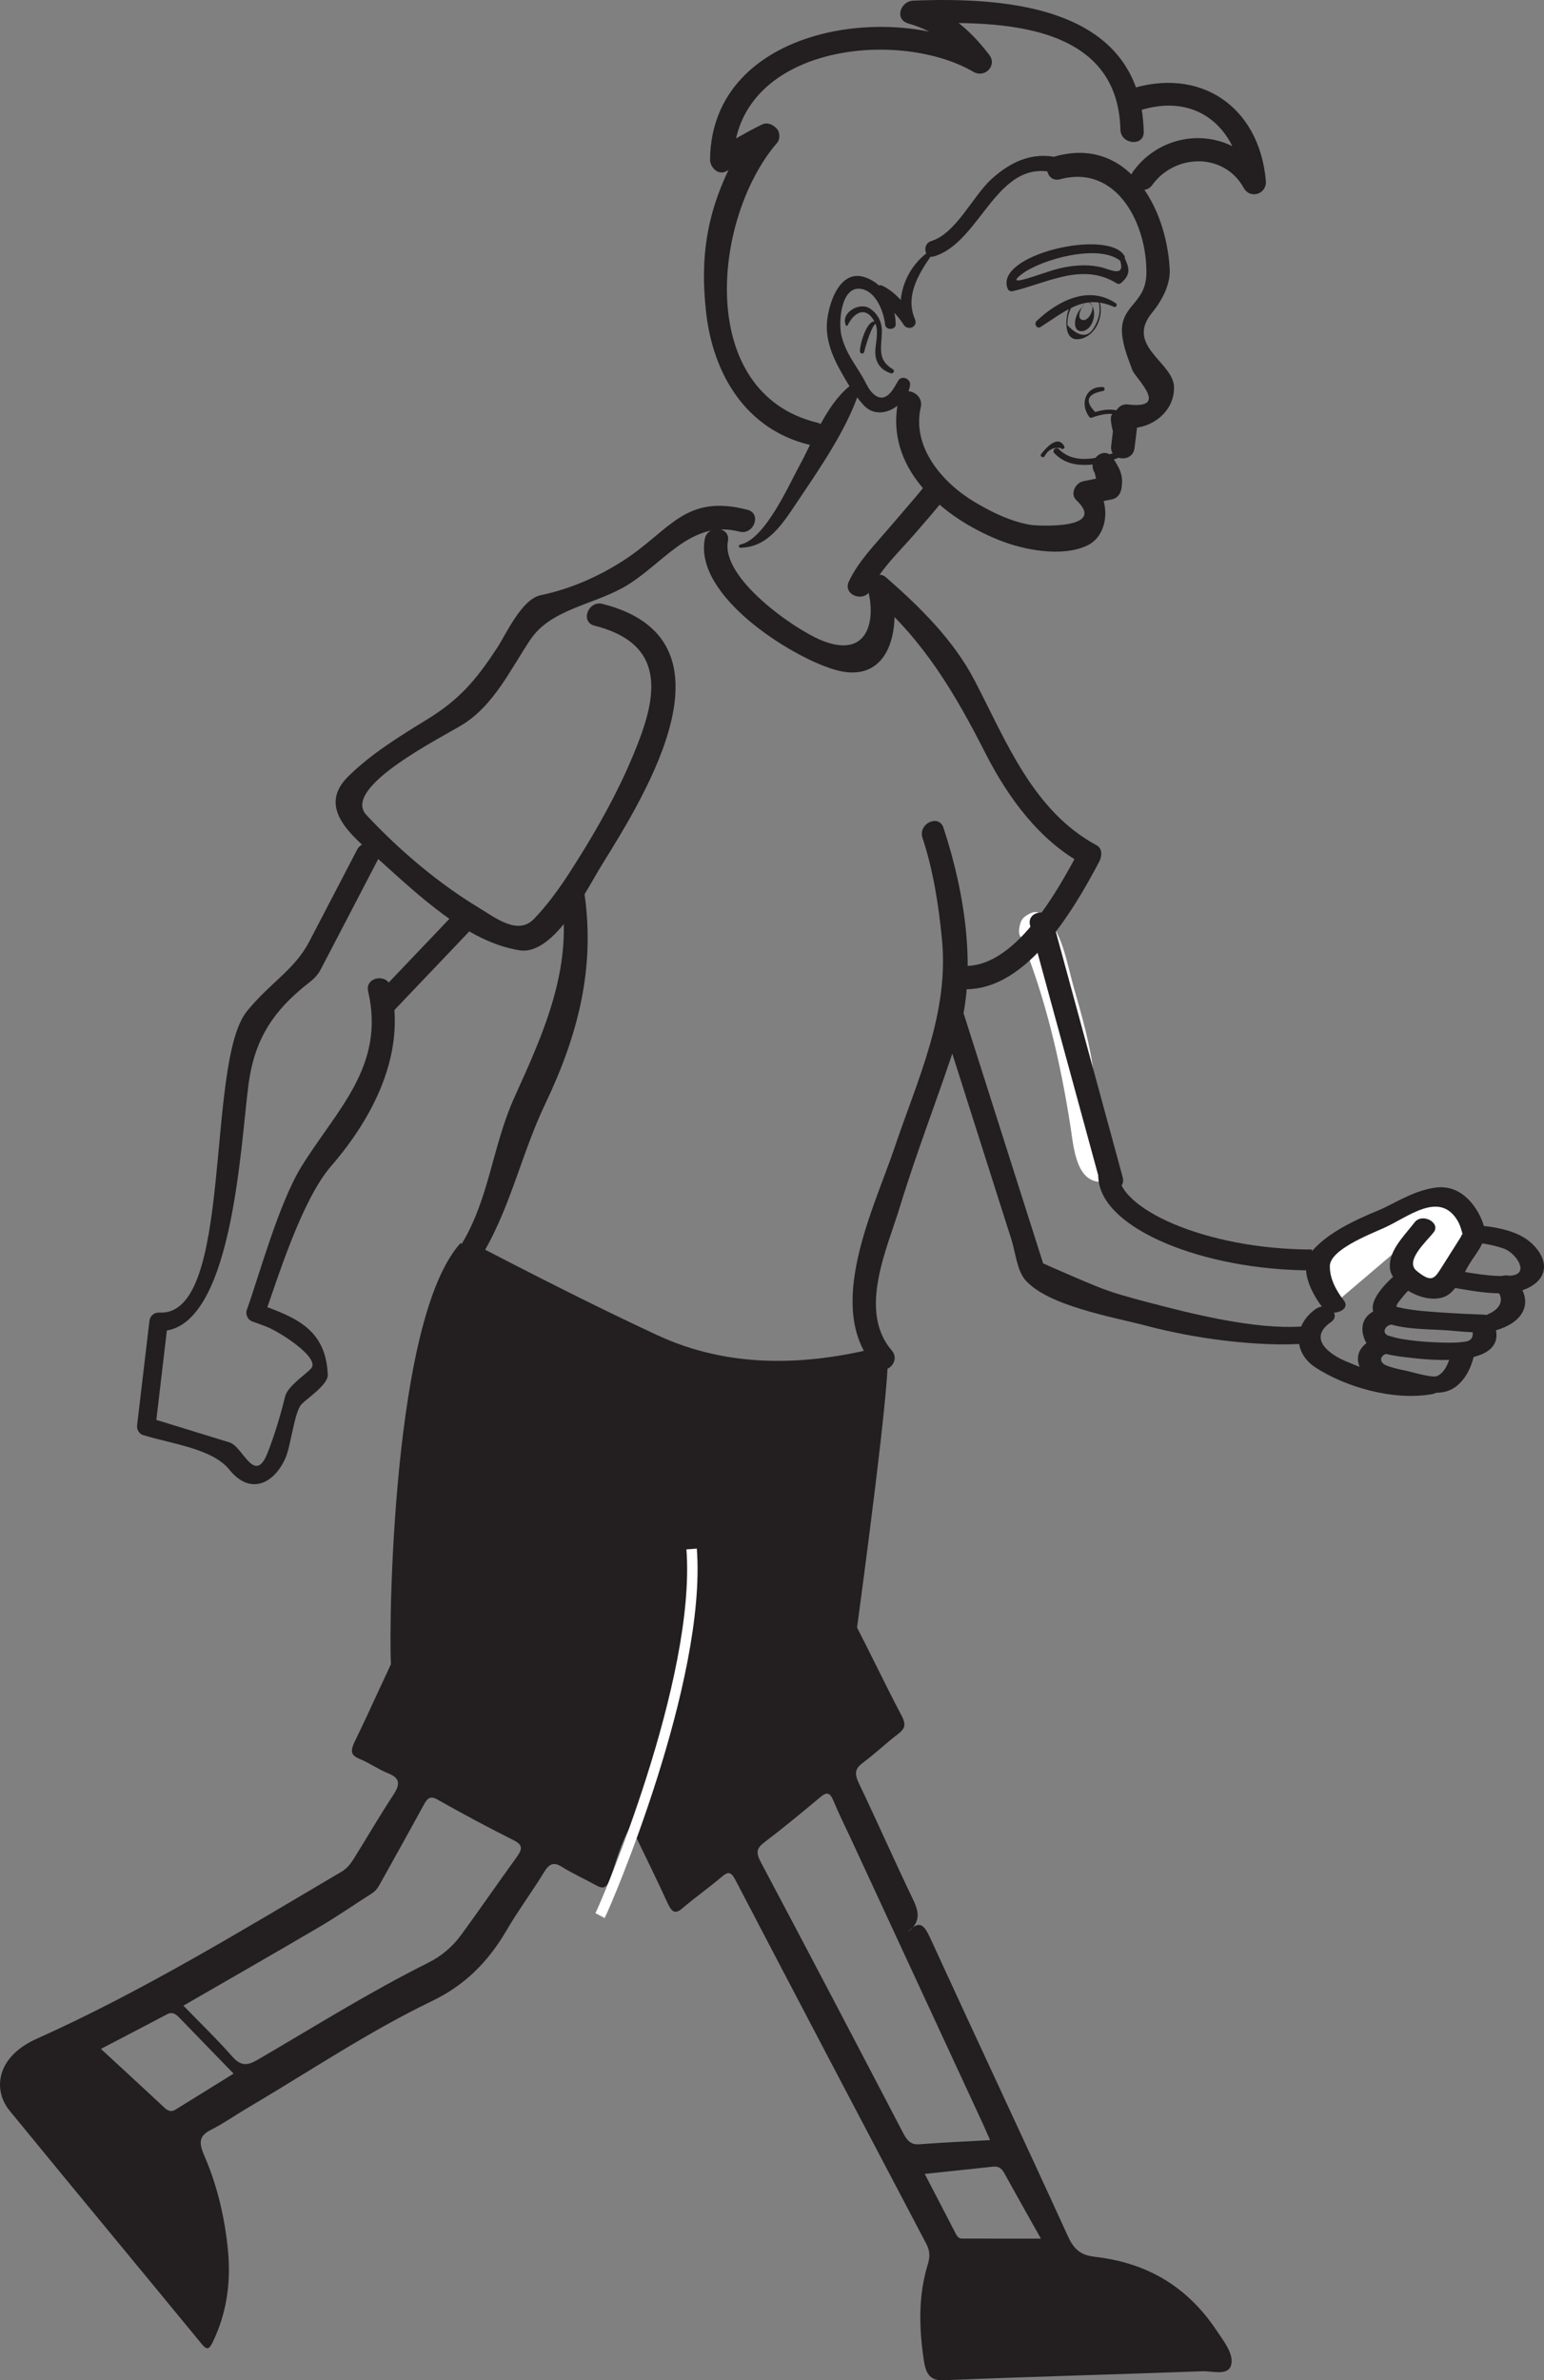<?xml version="1.0" encoding="UTF-8"?>
<svg xmlns="http://www.w3.org/2000/svg" xmlns:xlink="http://www.w3.org/1999/xlink" width="167.474pt" height="258.074pt" viewBox="0 0 167.474 258.074" version="1.1">
<rect x="0" y="0" width="167.474" height="258.074" fill="#808080" stroke="none"/>
<defs>
<clipPath id="clip1">
  <path d="M 0 173 L 134 173 L 134 258.074 L 0 258.074 Z M 0 173 "/>
</clipPath>
<clipPath id="clip2">
  <path d="M 155 132 L 167.473 132 L 167.473 141 L 155 141 Z M 155 132 "/>
</clipPath>
</defs>
<g id="surface1">
<g clip-path="url(#clip1)" clip-rule="nonzero">
<path style=" stroke:none;fill-rule:evenodd;fill:rgb(13.73%,12.16%,12.549%);fill-opacity:1;" d="M 100.305 235.699 C 101.504 238.012 102.496 239.926 103.492 241.84 C 103.695 242.23 103.863 242.707 104.312 242.711 C 107.129 242.719 109.949 242.715 112.902 242.715 C 111.539 240.285 110.207 237.934 108.902 235.562 C 108.578 234.977 108.168 234.859 107.652 234.918 C 105.297 235.176 102.938 235.422 100.305 235.699 M 10.945 222.145 C 13.445 224.453 15.652 226.477 17.844 228.523 C 18.23 228.887 18.59 229.008 19.035 228.73 C 21.078 227.461 23.125 226.195 25.336 224.828 C 23.254 222.68 21.348 220.723 19.445 218.754 C 19.051 218.344 18.664 218.102 18.129 218.387 C 15.855 219.594 13.574 220.77 10.945 222.145 M 107.391 232.035 C 107.012 231.18 106.762 230.59 106.496 230.016 C 101.75 219.766 96.996 209.512 92.25 199.266 C 91.625 197.922 90.965 196.605 90.395 195.227 C 90.027 194.328 89.656 194.293 89.023 194.816 C 87.004 196.5 84.977 198.176 82.902 199.754 C 82.062 200.395 81.961 200.836 82.531 201.91 C 87.727 211.695 92.875 221.52 98.012 231.359 C 98.449 232.195 98.91 232.551 99.711 232.488 C 102.188 232.297 104.668 232.188 107.391 232.035 M 19.895 217.457 C 21.805 219.426 23.559 221.117 25.191 222.973 C 26.098 224.004 26.812 223.98 27.895 223.352 C 34.047 219.77 40.117 215.961 46.426 212.816 C 47.816 212.121 49.016 211.156 50.004 209.809 C 52.047 207.02 54.016 204.152 56.043 201.352 C 56.668 200.488 56.727 200.035 55.738 199.535 C 52.941 198.129 50.164 196.652 47.418 195.094 C 46.574 194.617 46.285 195.094 45.891 195.82 C 44.434 198.496 42.949 201.152 41.469 203.809 C 41.164 204.352 40.895 204.934 40.375 205.262 C 38.504 206.449 36.668 207.727 34.77 208.848 C 29.906 211.707 25.016 214.5 19.895 217.457 M 93.047 173.531 C 92.078 174.172 91.992 174.621 92.586 175.75 C 94.367 179.129 96 182.625 97.785 185.996 C 98.344 187.055 98.117 187.461 97.387 188.02 C 96.098 189.008 94.891 190.16 93.594 191.121 C 92.762 191.742 92.641 192.262 93.156 193.34 C 95.129 197.453 96.973 201.656 98.949 205.762 C 99.629 207.164 99.984 208.293 98.484 209.477 C 99.695 208.137 100.23 208.672 100.875 210.074 C 105.84 220.906 110.91 231.668 115.859 242.512 C 116.582 244.086 117.43 244.531 118.793 244.691 C 123.965 245.293 128.555 247.551 131.973 252.695 C 132.727 253.828 133.91 255.289 133.516 256.492 C 133.152 257.602 131.492 257.059 130.41 257.098 C 121.055 257.441 111.703 257.684 102.352 258.07 C 100.934 258.129 100.434 257.453 100.203 255.898 C 99.684 252.391 99.59 248.91 100.633 245.523 C 100.898 244.668 100.867 244.031 100.469 243.273 C 93.551 230.133 86.633 216.984 79.754 203.805 C 79.234 202.809 78.887 202.988 78.25 203.523 C 76.863 204.691 75.402 205.719 74.023 206.898 C 73.23 207.582 72.863 207.309 72.418 206.348 C 71.16 203.602 69.824 200.91 68.41 197.969 C 67.352 199.809 66.844 201.781 66.207 203.633 C 65.82 204.746 65.402 204.828 64.637 204.398 C 63.406 203.711 62.125 203.148 60.922 202.395 C 60.086 201.871 59.59 202.035 59.023 202.969 C 57.715 205.113 56.227 207.098 54.957 209.273 C 52.863 212.867 50.258 215.324 46.867 216.953 C 39.969 220.27 33.438 224.668 26.754 228.605 C 25.484 229.352 24.258 230.223 22.961 230.879 C 21.785 231.473 21.43 232.047 22.133 233.656 C 23.535 236.871 24.379 240.367 24.73 244.023 C 25.066 247.559 24.562 250.867 23.074 253.934 C 22.715 254.684 22.469 254.855 21.895 254.16 C 14.961 245.719 7.984 237.328 1.062 228.867 C -0.52 226.93 -0.293 224.465 1.457 222.723 C 2.219 221.965 3.086 221.445 4.016 221.031 C 15.367 215.941 26.184 209.34 37.07 202.918 C 37.641 202.582 38.043 202.062 38.402 201.484 C 39.832 199.195 41.195 196.836 42.672 194.598 C 43.547 193.27 43.23 192.723 42.07 192.254 C 41.047 191.84 40.09 191.156 39.07 190.734 C 38.145 190.355 37.91 189.992 38.484 188.809 C 40.363 184.957 42.086 180.98 43.98 177.141 C 44.73 175.625 44.754 174.855 43.301 174.07 "/>
</g>
<path style=" stroke:none;fill-rule:nonzero;fill:rgb(13.73%,12.16%,12.549%);fill-opacity:1;" d="M 118.742 51.266 C 118.859 51.77 118.977 52.277 119.094 52.781 C 119.441 52.398 119.789 52.02 120.141 51.645 L 117.512 52.172 C 116.652 52.344 116.02 53.555 116.762 54.246 C 120.168 57.453 112.492 57.004 111.895 56.922 C 109.723 56.59 107.617 55.559 105.75 54.453 C 102.242 52.367 98.871 48.492 99.875 44.141 C 100.238 42.562 97.852 41.66 97.484 43.262 C 95.793 50.625 102.121 56.062 108.363 58.559 C 111.035 59.629 115.191 60.445 117.93 59.145 C 120.355 57.992 120.43 54.227 118.707 52.602 C 118.457 53.293 118.203 53.984 117.949 54.68 C 118.828 54.504 119.707 54.328 120.582 54.148 C 121.18 54.027 121.52 53.594 121.629 53.016 C 121.902 51.586 121.465 50.777 120.688 49.617 C 119.773 48.258 117.84 49.91 118.742 51.266 "/>
<path style=" stroke:none;fill-rule:nonzero;fill:rgb(13.73%,12.16%,12.549%);fill-opacity:1;" d="M 123.293 45.215 C 122.504 45.164 121.938 44.664 121.188 44.5 C 120.711 44.395 120.277 44.395 119.797 44.445 C 119.477 44.492 119.164 44.562 118.859 44.656 L 118.801 44.68 C 117.641 43.504 117.898 42.746 119.574 42.402 C 119.863 42.418 119.906 41.973 119.621 41.965 C 117.703 41.871 117.102 43.844 118.168 45.223 C 118.227 45.305 118.34 45.309 118.43 45.281 C 119.617 44.859 120.645 44.664 121.797 45.215 C 122.285 45.441 122.707 45.621 123.246 45.652 C 123.535 45.672 123.578 45.23 123.293 45.215 "/>
<path style=" stroke:none;fill-rule:nonzero;fill:rgb(13.73%,12.16%,12.549%);fill-opacity:1;" d="M 101.953 54.207 C 102.301 54.027 102.02 54.023 101.121 54.199 C 100.852 53.762 100.57 53.32 100.301 52.883 C 100.281 52.297 100.445 52.492 100.062 52.984 C 99.773 53.344 99.477 53.699 99.18 54.043 C 98.25 55.145 97.301 56.23 96.363 57.328 C 94.855 59.094 93.066 60.918 92.074 63.047 C 91.375 64.535 93.77 65.398 94.457 63.926 C 95.512 61.68 97.684 59.676 99.277 57.816 C 100.133 56.828 101.004 55.832 101.836 54.824 C 102.195 54.387 102.848 53.742 102.832 53.125 C 102.816 52.559 102.594 52.004 102.008 51.809 C 101.621 51.676 101.219 51.707 100.859 51.906 C 99.438 52.703 100.516 55.008 101.953 54.207 "/>
<path style=" stroke:none;fill-rule:nonzero;fill:rgb(13.73%,12.16%,12.549%);fill-opacity:1;" d="M 80.301 59.387 C 83.289 59.352 84.879 56.797 86.453 54.453 C 88.844 50.887 91.766 46.699 93.145 42.617 C 93.352 42 92.621 41.477 92.113 41.895 C 89.578 43.973 88.246 47.703 86.695 50.52 C 85.551 52.609 82.973 58.504 80.285 59.043 C 80.098 59.082 80.098 59.387 80.301 59.387 "/>
<path style=" stroke:none;fill-rule:nonzero;fill:rgb(13.73%,12.16%,12.549%);fill-opacity:1;" d="M 117.645 32.883 C 117.211 33.445 116.707 34.57 117.445 34.699 C 118.238 34.848 119.035 32.863 118.004 32.777 C 119.129 33.145 118.781 35.727 117.391 35.906 C 116.184 36.008 116.484 34.062 117.461 33.219 "/>
<path style=" stroke:none;fill-rule:nonzero;fill:rgb(13.73%,12.16%,12.549%);fill-opacity:1;" d="M 119.188 32.789 C 119.406 33.785 119.188 34.633 118.672 35.5 C 118.023 36.641 117.059 36.566 115.793 35.277 C 115.75 34.586 115.887 33.941 116.199 33.348 C 116.254 33.227 116.074 33.172 116.02 33.281 C 115.566 34.172 115.223 37.117 117.137 36.754 C 118.84 36.441 119.727 34.328 119.293 32.77 C 119.273 32.707 119.18 32.723 119.188 32.789 "/>
<path style=" stroke:none;fill-rule:nonzero;fill:rgb(13.73%,12.16%,12.549%);fill-opacity:1;" d="M 121.039 32.887 C 118.098 30.887 114.762 32.602 112.434 34.805 C 112.125 35.094 112.465 35.707 112.855 35.461 C 115.559 33.75 117.57 31.832 120.832 33.273 C 121.066 33.375 121.242 33.031 121.039 32.887 "/>
<path style=" stroke:none;fill-rule:nonzero;fill:rgb(13.73%,12.16%,12.549%);fill-opacity:1;" d="M 121.391 27.957 C 122.281 30.285 120.316 29.16 119.387 28.961 C 118.148 28.695 117.043 28.723 115.797 28.922 C 114.566 29.117 113.375 29.566 112.195 29.953 C 111.246 30.254 109.23 30.918 110.875 29.688 C 113.004 28.102 119.039 26.449 121.426 28.211 C 121.715 28.422 122.156 28.074 121.969 27.754 C 120.262 24.73 107.738 27.613 109.309 31.316 C 109.383 31.504 109.617 31.621 109.816 31.578 C 113.602 30.699 117.379 28.406 121.117 30.715 C 121.266 30.805 121.457 30.812 121.598 30.691 C 122.734 29.699 122.492 29.008 121.871 27.73 C 121.715 27.418 121.273 27.645 121.391 27.957 "/>
<path style=" stroke:none;fill-rule:nonzero;fill:rgb(13.73%,12.16%,12.549%);fill-opacity:1;" d="M 121.711 44.887 C 121.379 44.945 121.141 44.629 120.777 44.805 C 120.348 45.012 120.508 45.727 120.562 46.078 C 120.668 46.711 120.887 47.344 121.094 47.957 C 121.391 48.824 121.242 48.988 120.25 49.293 C 118.473 49.844 116.289 50.176 114.871 48.703 C 114.566 48.395 114.059 48.824 114.359 49.133 C 115.43 50.246 116.711 50.48 118.207 50.391 C 119.098 50.336 120.004 50.082 120.844 49.805 C 121.703 49.52 121.742 49.438 122.102 48.586 C 122.152 48.477 122.113 48.348 122.047 48.258 C 121.848 48.016 121.258 45.457 121.164 45.434 C 121.391 45.5 121.586 45.59 121.828 45.539 C 122.258 45.465 122.137 44.809 121.711 44.887 "/>
<path style=" stroke:none;fill-rule:nonzero;fill:rgb(13.73%,12.16%,12.549%);fill-opacity:1;" d="M 124.98 20.059 C 127.438 16.656 132.762 16.512 134.898 20.363 C 135.617 21.656 137.434 21.031 137.305 19.598 C 136.586 11.496 130.109 7.152 122.391 9.723 C 120.836 10.238 121.941 12.539 123.488 12.02 C 129.742 9.941 134.242 13.785 134.797 20.043 C 135.594 19.785 136.398 19.527 137.199 19.27 C 134.148 13.754 126.527 13.578 122.898 18.598 C 121.938 19.934 124.016 21.391 124.98 20.059 "/>
<path style=" stroke:none;fill-rule:nonzero;fill:rgb(13.73%,12.16%,12.549%);fill-opacity:1;" d="M 124.059 14.289 C 123.742 0.82 109.602 -0.359 99.039 0.07 C 97.711 0.125 96.977 2.047 98.477 2.531 C 101.48 3.395 103.773 5.074 105.344 7.574 C 105.91 6.949 106.477 6.328 107.047 5.703 C 97.109 -0.062 77.203 2.801 77.016 17.273 C 77.004 18.148 77.922 19.086 78.828 18.543 C 79.754 17.996 80.684 17.457 81.617 16.918 C 84.039 15.523 80.332 15.715 79.098 18.262 C 76.594 23.434 75.961 28.082 76.574 33.73 C 77.305 40.555 80.902 46.555 87.777 48.219 C 89.355 48.605 90.25 46.215 88.664 45.832 C 75.434 42.629 77.246 23.664 84.297 15.477 C 84.637 15.086 84.609 14.273 84.227 13.926 C 84.195 13.891 84.164 13.863 84.137 13.836 C 83.711 13.445 83.18 13.234 82.617 13.516 C 80.941 14.336 79.34 15.289 77.73 16.246 C 78.34 16.668 78.949 17.09 79.551 17.516 C 79.711 4.969 97.305 2.984 105.586 7.789 C 106.824 8.504 108.207 7.102 107.289 5.926 C 104.984 2.957 102.902 1.289 99.359 0.145 C 99.172 0.965 98.984 1.789 98.797 2.605 C 107.289 2.262 121.242 1.984 121.527 14.051 C 121.562 15.676 124.098 15.926 124.059 14.289 "/>
<path style=" stroke:none;fill-rule:nonzero;fill:rgb(13.73%,12.16%,12.549%);fill-opacity:1;" d="M 115.352 17.246 C 112.328 16.309 109.816 17.359 107.547 19.414 C 105.523 21.246 103.699 25.316 101.016 26.133 C 99.98 26.445 100.262 28.113 101.305 27.801 C 106.535 26.227 108.105 16.77 114.762 18.836 C 115.805 19.164 116.398 17.57 115.352 17.246 "/>
<path style=" stroke:none;fill-rule:nonzero;fill:rgb(13.73%,12.16%,12.549%);fill-opacity:1;" d="M 101.246 26.938 C 98.445 28.613 96.973 32.078 98.016 35.203 C 98.43 35.008 98.836 34.812 99.246 34.617 C 98.348 33.207 97.242 31.707 95.699 30.973 C 95.164 30.727 94.742 31.453 95.078 31.859 C 96.035 33.023 97.191 33.91 98.016 35.203 C 98.477 35.918 99.602 35.445 99.246 34.617 C 98.062 31.902 99.895 29.273 101.422 27.141 C 101.496 27.035 101.367 26.863 101.246 26.938 "/>
<path style=" stroke:none;fill-rule:nonzero;fill:rgb(13.73%,12.16%,12.549%);fill-opacity:1;" d="M 114.992 19.434 C 121.168 17.777 124.449 24.348 124.344 29.699 C 124.277 33.09 121.266 33.09 121.742 36.52 C 121.918 37.797 122.379 38.918 122.82 40.113 C 123.148 41.023 126.977 44.414 122.32 43.848 C 121.617 43.766 121.016 44.32 120.938 44.996 C 120.797 46.109 120.656 47.23 120.527 48.352 C 120.324 49.988 122.855 50.215 123.059 48.59 C 123.195 47.473 123.328 46.355 123.469 45.234 C 123.008 45.621 122.543 46 122.082 46.383 C 124.707 46.699 127.492 44.684 127.336 41.863 C 127.18 39.262 122.043 37.469 124.953 33.918 C 126.023 32.605 126.969 30.883 126.875 29.152 C 126.5 22.352 122.281 14.844 114.547 16.93 C 112.977 17.352 113.406 19.859 114.992 19.434 "/>
<path style=" stroke:none;fill-rule:nonzero;fill:rgb(13.73%,12.16%,12.549%);fill-opacity:1;" d="M 97.156 35.141 C 97.113 32.969 95.922 30.734 93.758 30.043 C 90.996 29.168 89.828 33.082 89.695 35.02 C 89.574 36.773 90.234 38.523 91.066 40.023 C 91.781 41.316 92.68 42.875 93.703 43.957 C 95.492 45.84 98.453 43.871 98.715 41.742 C 98.801 41.062 97.801 40.652 97.426 41.27 C 96.98 42.016 96.062 44.094 94.582 42.559 C 94.168 42.133 93.871 41.402 93.57 40.887 C 92.645 39.336 91.684 38.145 91.258 36.336 C 90.922 34.902 91.227 30.621 93.688 31.391 C 95.117 31.848 95.863 33.863 96.004 35.191 C 96.066 35.84 97.172 35.801 97.156 35.141 "/>
<path style=" stroke:none;fill-rule:nonzero;fill:rgb(13.73%,12.16%,12.549%);fill-opacity:1;" d="M 91.941 35.266 C 92.617 33.898 93.902 33.074 94.883 34.918 C 95.352 35.801 94.996 37.047 94.945 37.996 C 94.883 39.219 95.465 40.102 96.629 40.473 C 96.887 40.555 97.109 40.188 96.855 40.039 C 95.059 38.988 95.656 37.59 95.656 35.867 C 95.656 34.859 95.141 33.91 94.277 33.402 C 93.156 32.742 91.148 33.941 91.754 35.273 C 91.793 35.363 91.91 35.344 91.941 35.266 "/>
<path style=" stroke:none;fill-rule:nonzero;fill:rgb(13.73%,12.16%,12.549%);fill-opacity:1;" d="M 95.234 35.059 C 94.207 33.973 93.188 37.445 93.281 38.137 C 93.316 38.406 93.727 38.379 93.75 38.117 C 93.781 37.867 94.703 34.656 95.156 35.117 C 95.207 35.16 95.273 35.098 95.234 35.059 "/>
<path style=" stroke:none;fill-rule:nonzero;fill:rgb(13.73%,12.16%,12.549%);fill-opacity:1;" d="M 115.438 48.379 C 114.742 47.117 113.508 48.508 112.93 49.227 C 112.754 49.453 113.117 49.707 113.293 49.484 C 113.652 48.781 114.238 48.48 115.039 48.57 C 115.176 48.82 115.578 48.633 115.438 48.379 "/>
<path style=" stroke:none;fill-rule:nonzero;fill:rgb(100%,100%,100%);fill-opacity:1;" d="M 111.137 101.227 C 113.961 107.668 115.207 114.531 116.531 121.398 C 116.859 123.043 117.051 126.777 118.77 127.613 C 120.23 128.324 121.086 125.957 119.641 125.25 C 119.223 125.051 118.172 116.598 118 115.73 C 116.945 110.387 115.605 105.141 113.414 100.148 C 112.762 98.652 110.488 99.734 111.137 101.227 "/>
<path style=" stroke:none;fill-rule:nonzero;fill:rgb(13.73%,12.16%,12.549%);fill-opacity:1;" d="M 111.793 100.914 C 114.641 107.414 115.91 114.344 117.254 121.27 C 117.488 122.5 117.738 126.309 119.016 126.934 C 119.641 127.242 120.008 126.234 119.387 125.93 C 118.16 125.328 117.48 116.816 117.289 115.859 C 116.246 110.574 114.93 105.391 112.762 100.457 C 112.488 99.82 111.516 100.281 111.793 100.914 "/>
<path style=" stroke:none;fill-rule:nonzero;fill:rgb(100%,100%,100%);fill-opacity:1;" d="M 110.656 101.453 C 113.398 108.078 115.043 115.219 116.137 122.293 C 116.461 124.434 116.746 128.461 119.746 128.117 C 120.176 128.07 120.559 127.711 120.711 127.312 C 121.195 125.988 120.57 125.75 120 124.602 C 118.875 122.352 118.938 119.027 118.648 116.559 C 118.277 113.312 117.332 110.086 116.438 106.949 C 115.758 104.566 115.148 100.574 113.047 99.121 C 112.68 98.859 112.191 98.816 111.785 99.012 C 110.879 99.445 110.66 99.805 110.539 100.793 C 110.34 102.414 112.855 102.641 113.047 101.035 C 112.105 102.102 112.074 103.195 112.945 104.32 C 113.512 105.898 114.012 107.488 114.445 109.109 C 115.117 111.484 115.73 113.977 116.102 116.418 C 116.523 119.258 116.574 122.238 117.488 124.98 C 117.84 126.027 120.344 129.254 118.98 124.109 C 118.398 121.91 118.195 119.512 117.758 117.277 C 116.625 111.484 115.195 105.832 112.934 100.375 C 112.312 98.871 110.035 99.957 110.656 101.453 "/>
<path style=" stroke:none;fill-rule:nonzero;fill:rgb(100%,100%,100%);fill-opacity:1;" d="M 144.641 141.43 C 144.641 141.43 141.961 138.066 143.398 136.117 C 144.848 134.184 150.191 132.023 150.191 132.023 C 150.191 132.023 155.309 128.723 157.402 129.949 C 159.492 131.168 159.949 133.957 159.949 133.957 L 159.75 134.266 L 156.926 138.727 C 156.926 138.727 156.254 140.906 154.02 139.395 C 151.852 137.934 151.254 137.211 152.871 135.137 L 154.473 133.066 "/>
<path style=" stroke:none;fill-rule:nonzero;fill:rgb(13.73%,12.16%,12.549%);fill-opacity:1;" d="M 145.781 141.027 C 144.898 139.887 144.23 138.613 144.246 137.273 C 144.262 135.523 148.387 133.906 150.09 133.148 C 152.691 131.992 156.094 129.078 158.066 132.293 C 158.395 132.832 158.559 133.453 158.691 134.043 C 158.594 133.582 158.566 133.938 158.426 134.156 C 157.695 135.309 156.969 136.465 156.238 137.617 C 155.539 138.715 155.176 139.027 153.664 137.793 C 152.324 136.715 154.738 134.602 155.504 133.609 C 156.312 132.562 154.254 131.473 153.441 132.527 C 152.207 134.125 150.492 135.727 150.785 137.656 C 151.051 139.363 154.457 141.492 156.699 140.59 C 158.023 140.047 158.781 137.988 159.379 137.047 C 160.363 135.488 161.449 134.441 160.895 132.73 C 160.328 131.016 158.656 128.395 155.746 128.758 C 153.328 129.059 151.102 130.574 149.574 131.207 C 146.906 132.297 144.062 133.652 142.367 135.586 C 140.77 137.406 142.211 140.156 143.504 141.832 C 144.305 142.879 146.598 142.082 145.781 141.027 "/>
<path style=" stroke:none;fill-rule:nonzero;fill:rgb(13.73%,12.16%,12.549%);fill-opacity:1;" d="M 162.312 139.855 C 163.176 140.73 162.848 141.82 161.59 142.398 C 160.902 142.719 161.461 142.551 161.051 142.539 C 159.512 142.488 157.977 142.41 156.441 142.309 C 154.812 142.195 153.109 142.09 151.543 141.707 C 151.266 141.637 151.855 140.969 152.258 140.473 C 152.598 140.059 153.004 139.664 153.422 139.281 C 154.457 138.34 152.387 137.273 151.355 138.203 C 150.23 139.215 147.902 141.469 149.355 142.824 C 150.797 144.168 154.707 144.086 156.742 144.223 C 158.621 144.344 160.898 144.73 162.676 144.102 C 165.844 142.988 166.168 140.59 164.23 138.641 C 163.27 137.656 161.348 138.879 162.312 139.855 "/>
<path style=" stroke:none;fill-rule:nonzero;fill:rgb(13.73%,12.16%,12.549%);fill-opacity:1;" d="M 159.539 143.75 C 159.785 144.363 160.008 145.293 158.969 145.457 C 157.809 145.645 156.566 145.574 155.398 145.523 C 154.254 145.469 153.102 145.355 151.984 145.164 C 151.52 145.078 151.062 144.961 150.617 144.824 C 149.836 144.57 150.176 143.668 151.07 143.578 C 152.68 143.422 152.242 141.562 150.633 141.719 C 148.02 141.98 147.293 143.637 148.07 145.348 C 148.727 146.812 151.496 147.043 153.207 147.238 C 156.941 147.684 163.84 147.855 162.016 143.426 C 161.547 142.277 159.062 142.594 159.539 143.75 "/>
<path style=" stroke:none;fill-rule:nonzero;fill:rgb(13.73%,12.16%,12.549%);fill-opacity:1;" d="M 157.402 146.637 C 157.227 147.418 156.859 148.75 155.887 149.191 C 155.34 149.438 153.008 148.707 152.375 148.586 C 151.68 148.453 150.969 148.289 150.332 148.027 C 149.527 147.691 149.68 146.875 150.566 146.738 C 152.152 146.48 151.723 144.621 150.129 144.879 C 147.898 145.238 146.727 146.711 147.559 148.379 C 148.422 150.109 151.664 150.395 153.73 150.773 C 155.797 151.16 157.266 151.219 158.551 149.746 C 159.305 148.898 159.688 147.816 159.918 146.812 C 160.188 145.609 157.672 145.445 157.402 146.637 "/>
<path style=" stroke:none;fill-rule:nonzero;fill:rgb(13.73%,12.16%,12.549%);fill-opacity:1;" d="M 154.848 149.305 C 151.578 149.867 148.785 148.766 146.012 147.605 C 143.969 146.746 141.918 145.043 144.359 143.348 C 145.555 142.531 143.934 141.086 142.734 141.91 C 140.297 143.594 140.203 146.664 142.715 148.285 C 145.918 150.355 151.047 151.895 155.289 151.164 C 156.871 150.898 156.438 149.035 154.848 149.305 "/>
<g clip-path="url(#clip2)" clip-rule="nonzero">
<path style=" stroke:none;fill-rule:nonzero;fill:rgb(13.73%,12.16%,12.549%);fill-opacity:1;" d="M 159.953 134.734 C 161.039 134.801 162.082 135.027 163.082 135.363 C 164.395 135.801 165.98 138.086 163.953 138.297 C 161.871 138.523 159.336 137.957 157.297 137.652 C 155.695 137.418 155.48 139.297 157.062 139.527 C 160.047 139.973 164.293 141.047 166.602 139.09 C 168.426 137.539 167.105 135.258 165.246 134.145 C 163.891 133.336 161.883 132.961 160.188 132.855 C 158.566 132.758 158.336 134.633 159.953 134.734 "/>
</g>
<path style=" stroke:none;fill-rule:nonzero;fill:rgb(13.73%,12.16%,12.549%);fill-opacity:1;" d="M 103.84 107.195 C 111.02 108.078 116.418 98.742 119.246 93.395 C 119.535 92.84 119.598 91.996 118.938 91.641 C 112.039 87.926 109.137 80.344 105.715 73.781 C 103.426 69.383 99.766 65.789 96.062 62.562 C 95.258 61.863 93.812 62.793 94.102 63.812 C 95.066 67.258 94.168 71.543 89.031 69.395 C 86.066 68.16 78.195 62.66 78.957 58.676 C 79.266 57.074 76.75 56.859 76.449 58.438 C 75.273 64.574 85.703 71.164 90.469 72.59 C 96.668 74.445 97.832 67.836 96.582 63.379 L 94.617 64.629 C 100.273 69.543 103.57 75.156 106.941 81.77 C 109.336 86.461 112.75 91.148 117.492 93.703 C 117.387 93.117 117.285 92.531 117.184 91.945 C 114.812 96.438 109.965 105.41 104.074 104.688 C 102.461 104.488 102.234 106.992 103.84 107.195 "/>
<path style=" stroke:none;fill-rule:nonzero;fill:rgb(13.73%,12.16%,12.549%);fill-opacity:1;" d="M 100.059 90.832 C 101.23 94.387 101.816 98.137 102.172 101.852 C 102.953 109.902 99.523 117.031 97.016 124.469 C 94.816 131.004 89.383 141.77 94.816 148.074 C 95.066 147.391 95.312 146.707 95.562 146.02 C 87.355 148.129 79.039 148.363 71.27 144.75 C 64.527 141.617 57.895 138.23 51.297 134.812 C 51.5 135.445 51.695 136.078 51.891 136.715 C 55.293 131.398 56.434 125.344 59.156 119.652 C 62.699 112.242 64.551 104.984 63.406 96.973 C 63.176 95.363 60.699 95.805 60.926 97.41 C 62.023 105.09 59.074 111.773 55.84 118.879 C 53.324 124.406 53.098 130.152 49.828 135.27 C 49.352 136.016 49.691 136.797 50.422 137.176 C 57.895 141.043 65.406 144.855 73.066 148.34 C 79.898 151.457 88.945 150.312 95.996 148.504 C 96.898 148.27 97.402 147.211 96.742 146.441 C 93.035 142.148 96.211 135.43 97.625 130.797 C 99.484 124.703 101.828 118.777 103.797 112.715 C 106.109 105.574 104.641 96.723 102.336 89.75 C 101.828 88.215 99.559 89.312 100.059 90.832 "/>
<path style=" stroke:none;fill-rule:nonzero;fill:rgb(13.73%,12.16%,12.549%);fill-opacity:1;" d="M 81.082 55.273 C 74.25 53.504 72.695 57.516 67.586 60.797 C 64.816 62.566 61.84 63.863 58.652 64.531 C 56.578 64.965 54.918 68.719 53.922 70.242 C 51.664 73.699 49.855 75.836 46.336 77.996 C 43.344 79.836 40.293 81.699 37.777 84.176 C 34.223 87.672 38.387 90.785 41.09 93.199 C 45.25 96.914 50.602 102.137 56.367 103.035 C 60.133 103.629 63.793 96.176 65.25 93.824 C 70.203 85.859 80.465 69.289 65.355 65.477 C 63.793 65.078 62.91 67.441 64.48 67.836 C 71.559 69.621 71.484 74.422 69.453 79.91 C 67.559 85.035 64.816 89.887 61.871 94.465 C 60.699 96.285 59.422 98.07 57.918 99.633 C 56.18 101.438 53.766 99.527 52.039 98.484 C 47.547 95.777 43.305 92.18 39.738 88.355 C 36.949 85.355 48.07 79.887 50.227 78.527 C 53.578 76.434 55.375 72.578 57.508 69.379 C 59.668 66.145 64.016 65.637 67.43 63.793 C 71.809 61.438 74.758 56.23 80.203 57.641 C 81.766 58.043 82.648 55.684 81.082 55.273 "/>
<path style=" stroke:none;fill-rule:nonzero;fill:rgb(13.73%,12.16%,12.549%);fill-opacity:1;" d="M 111.734 100.348 C 114.254 109.586 116.773 118.828 119.293 128.062 C 119.719 129.617 122.207 129.195 121.773 127.625 C 119.258 118.387 116.738 109.152 114.219 99.91 C 113.797 98.355 111.305 98.777 111.734 100.348 "/>
<path style=" stroke:none;fill-rule:nonzero;fill:rgb(13.73%,12.16%,12.549%);fill-opacity:1;" d="M 102.078 110.422 C 103.605 115.242 105.141 120.062 106.676 124.879 C 107.691 128.074 108.711 131.262 109.727 134.461 C 110.098 135.637 110.332 137.75 111.176 138.738 C 113.609 141.598 120.742 142.789 124.406 143.758 C 129.48 145.105 136.41 146.07 141.75 145.668 C 143.367 145.547 142.922 143.691 141.309 143.812 C 136.168 144.199 129.219 142.441 124.254 141.129 C 122.477 140.652 120.738 140.199 119.039 139.508 C 117.469 138.875 115.918 138.191 114.363 137.52 C 112.645 136.777 113.098 136.832 113.293 137.441 C 110.383 128.289 107.473 119.141 104.559 109.988 C 104.074 108.469 101.586 108.883 102.078 110.422 "/>
<path style=" stroke:none;fill-rule:nonzero;fill:rgb(13.73%,12.16%,12.549%);fill-opacity:1;" d="M 49.172 99.172 C 46.375 102.109 43.574 105.047 40.773 107.988 C 39.668 109.152 41.281 111.09 42.406 109.906 C 45.203 106.969 48.004 104.031 50.805 101.09 C 51.906 99.93 50.297 97.988 49.172 99.172 "/>
<path style=" stroke:none;fill-rule:nonzero;fill:rgb(13.73%,12.16%,12.549%);fill-opacity:1;" d="M 38.73 92.133 C 37.004 95.445 35.281 98.754 33.555 102.07 C 31.938 105.172 29.359 106.477 26.785 109.637 C 22.223 115.262 25.402 142.777 17.293 142.309 C 16.742 142.277 16.27 142.656 16.207 143.215 C 15.762 146.996 15.309 150.777 14.867 154.562 C 14.82 154.992 15.102 155.469 15.516 155.594 C 18.625 156.555 23.035 157.047 24.891 159.359 C 27.094 162.094 29.664 160.953 30.953 158.113 C 31.566 156.75 31.914 153.039 32.734 152.219 C 33.344 151.602 35.598 150.102 35.555 149.074 C 35.355 144.227 32.258 142.855 28.066 141.398 C 28.266 141.828 28.465 142.254 28.664 142.684 C 29.977 139.051 32.672 130.164 35.895 126.457 C 40.504 121.137 44.07 114.199 42.41 107.051 C 42.043 105.473 39.559 105.906 39.93 107.488 C 41.82 115.625 36.48 120.348 32.672 126.52 C 30.23 130.488 28.035 138.523 26.781 141.992 C 26.594 142.496 26.855 143.094 27.371 143.277 C 27.902 143.465 28.422 143.66 28.953 143.863 C 30.316 144.391 34.863 147.27 33.711 148.414 C 32.918 149.215 31.188 150.309 30.91 151.465 C 30.414 153.492 29.812 155.48 29.066 157.418 C 27.637 161.172 26.387 156.852 24.891 156.387 L 20.555 155.055 C 19.445 154.707 18.344 154.371 17.238 154.031 C 15.66 153.547 16.887 154.535 16.91 154.363 C 17.344 150.711 17.77 147.059 18.199 143.402 C 17.836 143.707 17.469 144.004 17.105 144.309 C 25.227 144.77 26.082 124.109 26.957 117.551 C 27.555 113.137 29.23 110.133 32.688 107.215 C 33.586 106.449 34.27 106.105 34.805 105.078 C 36.902 101.051 39 97.035 41.094 93.008 C 41.84 91.566 39.469 90.715 38.73 92.133 "/>
<path style=" stroke:none;fill-rule:nonzero;fill:rgb(13.73%,12.16%,12.549%);fill-opacity:1;" d="M 90.918 150.539 C 82.812 152.211 75.332 152.945 67.676 149.477 C 62.277 147.031 57.074 144.086 51.969 141.09 C 50.574 140.273 49.121 142.328 50.523 143.156 C 55.824 146.27 61.242 149.215 66.797 151.84 C 74.824 155.629 82.809 154.781 91.363 153.02 C 92.945 152.691 92.516 150.211 90.918 150.539 "/>
<path style="fill:none;stroke-width:2.262;stroke-linecap:butt;stroke-linejoin:miter;stroke:rgb(13.73%,12.16%,12.549%);stroke-opacity:1;stroke-miterlimit:4;" d="M 0.001 -0 C 0.001 -4.582 10.322 -9.129 22.052 -9.129 " transform="matrix(1,0,0,-1,120.257,127.476)"/>
<path style="fill:none;stroke-width:2.262;stroke-linecap:butt;stroke-linejoin:miter;stroke:rgb(13.73%,12.16%,12.549%);stroke-opacity:1;stroke-miterlimit:4;" d="M 0.001 -0.001 C -7.55 -8.419 -7.531 -45.134 -7.214 -45.208 " transform="matrix(1,0,0,-1,50.8,135.523)"/>
<path style=" stroke:none;fill-rule:nonzero;fill:rgb(13.73%,12.16%,12.549%);fill-opacity:1;" d="M 92.961 176.473 L 42.824 178.961 C 42.824 178.961 45.75 128.898 53.051 136.605 C 61.188 145.191 87.355 154.492 96.141 147.055 C 97.082 146.254 92.961 176.473 92.961 176.473 "/>
<path style="fill:none;stroke-width:1.131;stroke-linecap:butt;stroke-linejoin:miter;stroke:rgb(100%,100%,100%);stroke-opacity:1;stroke-miterlimit:4;" d="M -0 0 C 0.711 1.336 11.019 25.488 9.937 39.746 " transform="matrix(1,0,0,-1,65.082,207.691)"/>
</g>
</svg>
